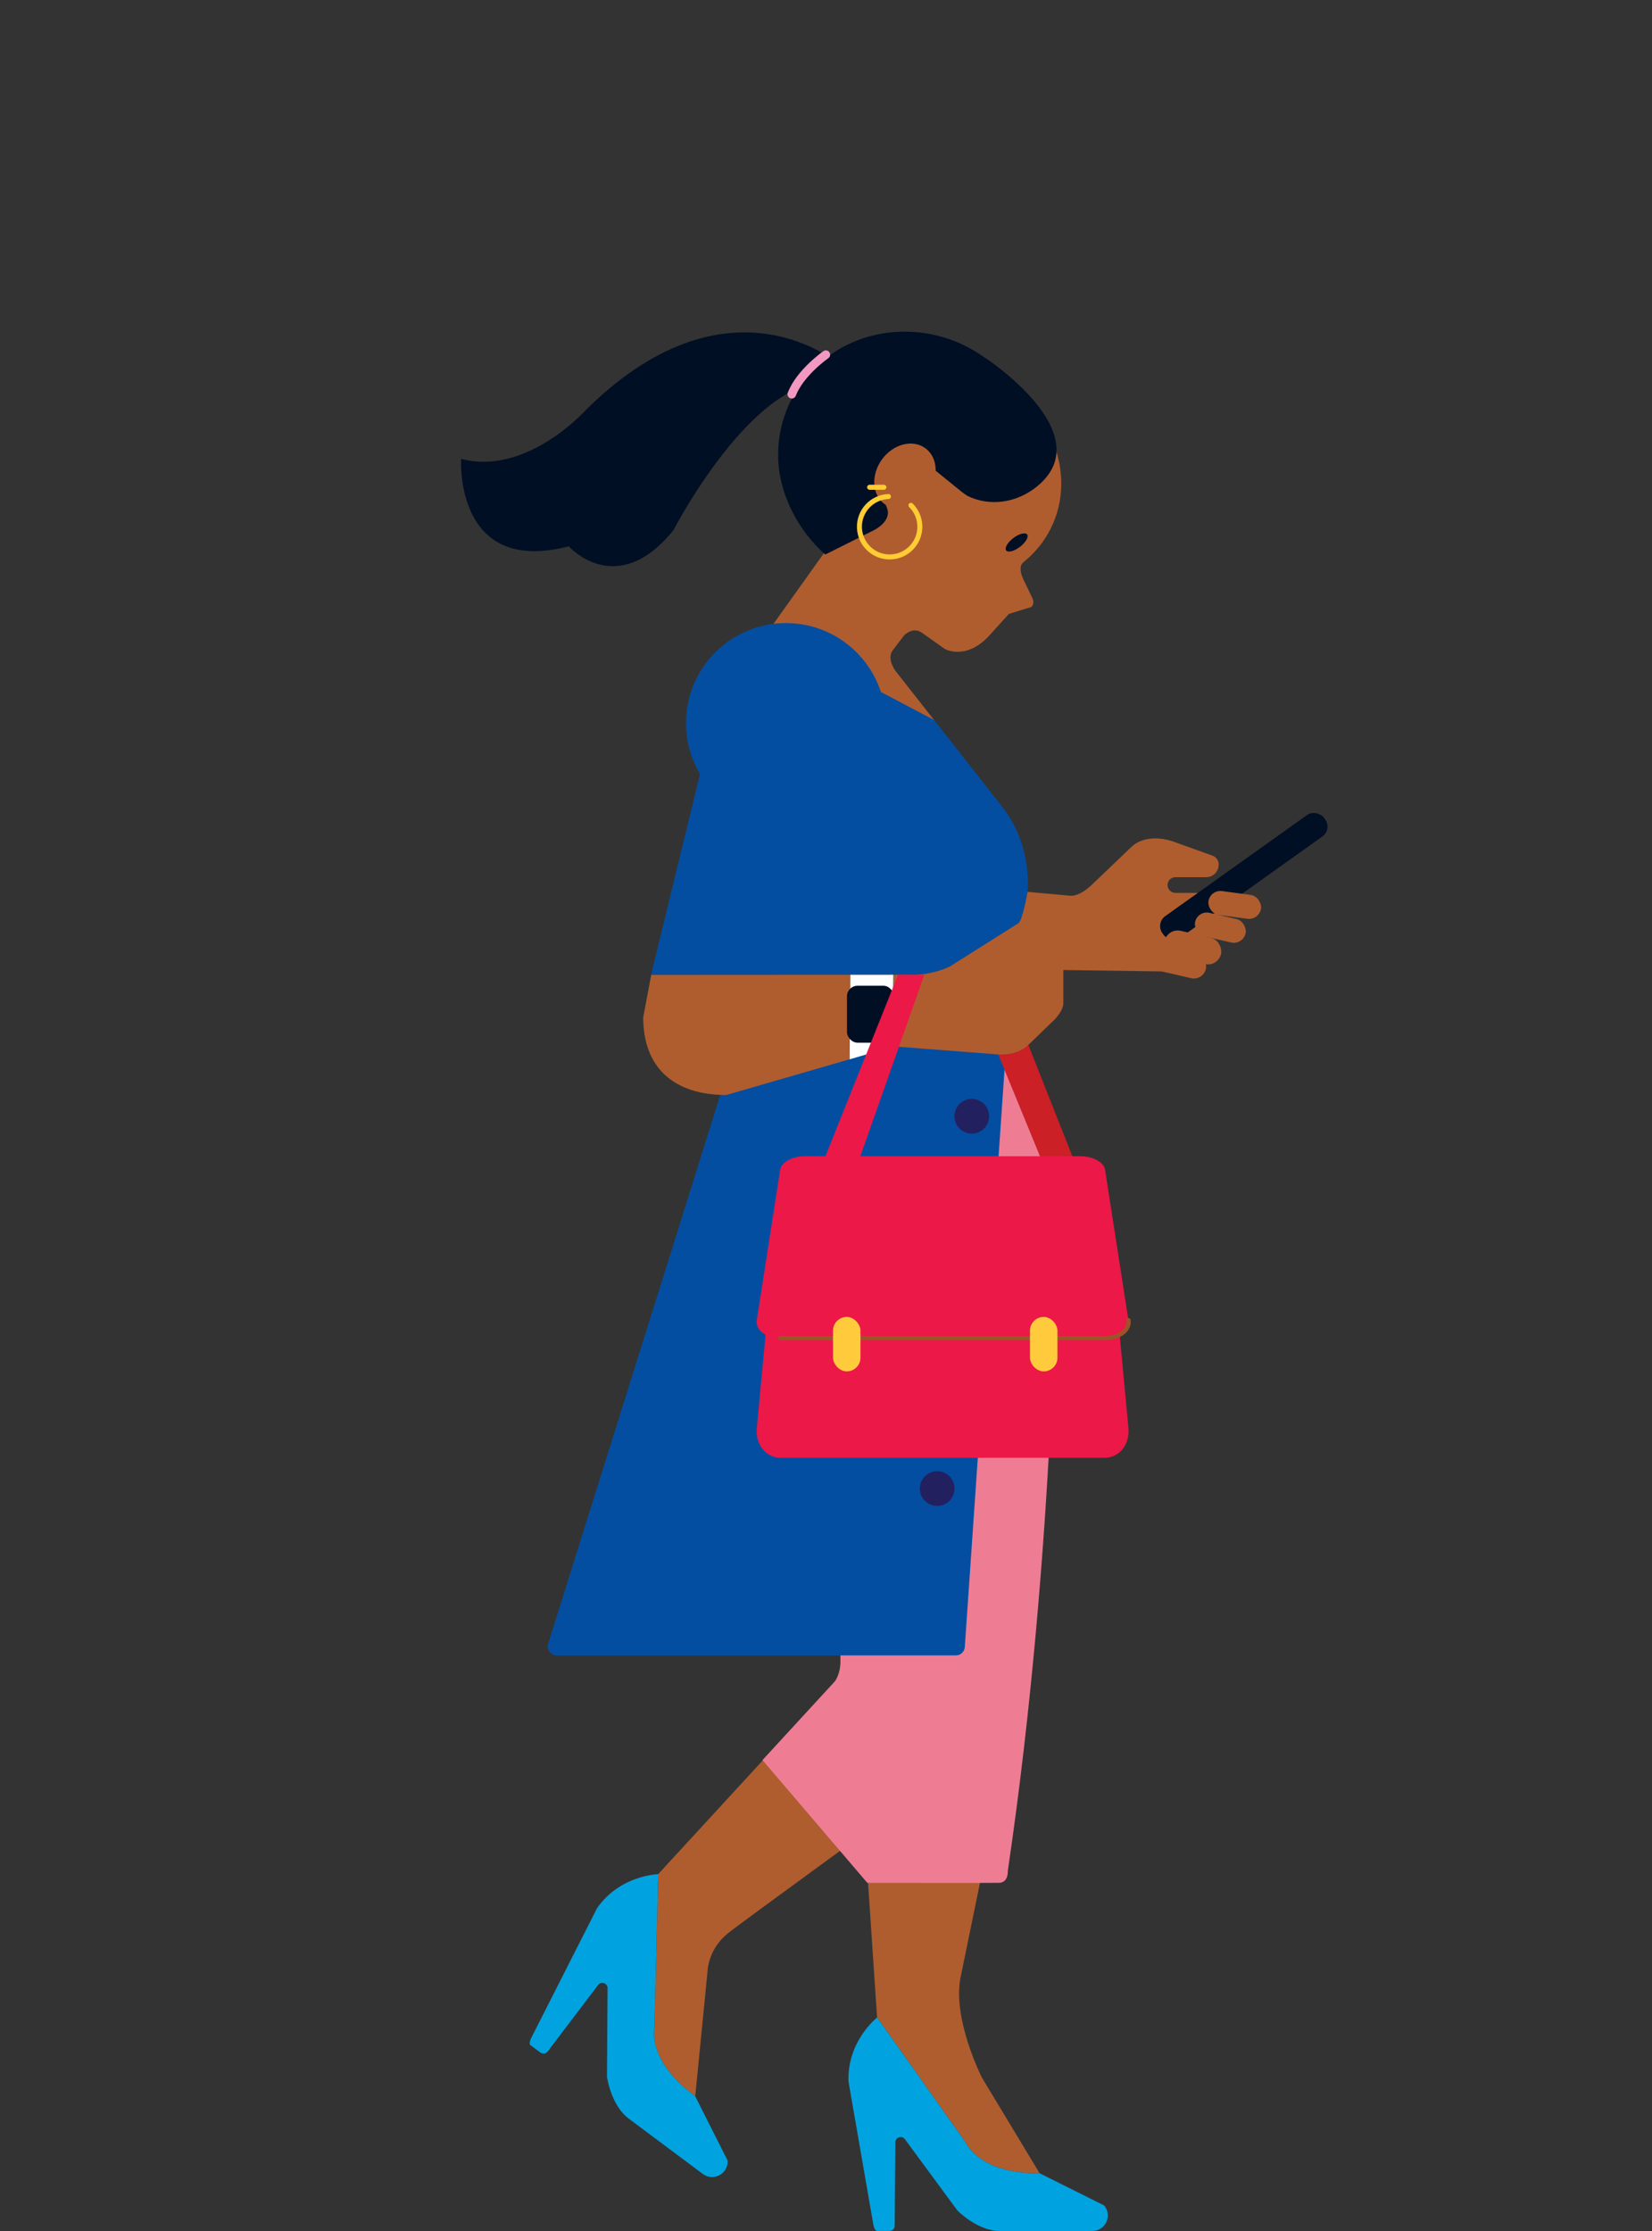 <?xml version="1.0" encoding="UTF-8"?>
<svg id="Layer_1" xmlns="http://www.w3.org/2000/svg" version="1.1" viewBox="0 0 400 540">
  <rect x="0" y="0" width="400" height="540" fill="#333333" stroke="none"/>
  <!-- Generator: Adobe Illustrator 29.6.1, SVG Export Plug-In . SVG Version: 2.1.1 Build 9)  -->
  <defs>
    <style>
      .st0 {
        fill: #ec1848;
      }

      .st1 {
        fill: #ee7d94;
      }

      .st2 {
        fill: #034ea1;
      }

      .st3 {
        fill: #00a3df;
      }

      .st4 {
        fill: #fff;
      }

      .st5 {
        fill: #ffcb3d;
      }

      .st6 {
        stroke: #fc3;
        stroke-width: 1.21px;
      }

      .st6, .st7, .st8 {
        fill: none;
        stroke-linecap: round;
        stroke-linejoin: round;
      }

      .st9 {
        fill: #ca2026;
      }

      .st10 {
        fill: #000f24;
      }

      .st7 {
        stroke: #9d5329;
        stroke-width: 1.04px;
      }

      .st11 {
        fill: #22205f;
      }

      .st8 {
        stroke: #f398c0;
        stroke-width: 2.08px;
      }

      .st12 {
        fill: #af5d2f;
      }
    </style>
  </defs>
  <g>
    <path class="st12" d="M237.8,502.97s-7.49-14.64-5.11-24.88l8.51-41.43h-32.3s3.47,51.66,3.47,51.66l21.42,30.22s3.26,7.69,17.93,7.48l-13.92-23.06Z"/>
    <path class="st3" d="M251.72,526.03c-14.67.21-17.93-7.48-17.93-7.48l-21.42-30.22s-7.25,5.67-6.93,15.44l5.99,34.49s.24,1.81,1.02,1.73h2.6s1.58.16,1.58-1.34l.16-20.11c0-.71.58-1.29,1.29-1.29.36,0,.68.14.91.38l12.82,17.4s4.99,5.13,10.58,4.97h22.08c2.08,0,3.76-1.68,3.76-3.76,0-.93-.33-1.77-.89-2.43l-15.61-7.78Z"/>
  </g>
  <g>
    <path class="st12" d="M171.32,477.11s.06-5.19,4.87-9.12c3.05-2.49,46.06-33.71,46.06-33.71l-27.52-19.1-35.37,38.45-.91,37.03s-1.99,8.11,9.89,16.72l2.98-30.27Z"/>
    <path class="st3" d="M168.34,507.38c-11.88-8.61-9.89-16.72-9.89-16.72l.91-37.03s-9.2.21-14.79,8.22l-15.84,31.22s-.89,1.59-.22,2l2.08,1.55s1.17,1.07,2.06-.13l12.16-16.02c.43-.57,1.23-.69,1.8-.26.28.21.46.52.5.85l-.14,21.61s.93,7.09,5.51,10.31l17.69,13.21c1.67,1.24,4.02.9,5.27-.76.55-.74.79-1.62.74-2.48l-7.85-15.57Z"/>
  </g>
  <path class="st1" d="M244.02,452.79s.23,2.88-2.13,2.94-31.89,0-31.89,0l-25.38-29.71,17.53-19.06s1.46-1.86,1.34-5.2l-.06-56.68s-.86-5.65-2.13-7.78l-10.78-20.93s-11.07-26.98,1.04-55.53l3.63-10.9h48.84s13.43,29.06,11.7,48.95c0,0,0,74.55-11.7,153.89Z"/>
  <path class="st2" d="M176.07,259.69l-43.38,138.28c-.31,1.39.71,2.71,2.09,2.71h96.7c1.18,0,2.14-.99,2.14-2.22l10.4-151.03c0-1.39-1.23-2.44-2.55-2.18l-63.72,12.75c-.83.17-1.49.83-1.68,1.68Z"/>
  <polygon class="st9" points="242.65 236.86 260.8 282.75 252.68 282 233.81 235.96 242.65 236.86"/>
  <path class="st12" d="M211.69,177.08l14.49-2.79-9.33-11.87s-2.25-2.88-.69-5.02l2.77-3.63s2.12-2.21,4.32-.6l5.55,3.92s4.98,2.84,10.6-3.1l4.87-5.39,4.63-1.44s1.72-.03,1.2-2.09l-1.92-4.03s-2.05-3.48-.46-4.88l.15-.15c2.35-1.89,4.36-4.2,5.9-6.89,7.52-13.1,1.31-30.43-13.87-38.7l-32.44,6.62-5.36,33.21-19.35,27.11c2.05-.61,4.21-.94,6.46-.94,11.82,0,21.52,9.09,22.48,20.66Z"/>
  <path class="st2" d="M230,233.91l16.55-10.44c1.04-.58,2.25-7.61,2.25-7.61,0,0,1.38-11.3-6.4-20.93l-16.22-20.65-20.65-10.88c-.96-11.57-4.5-6.99-16.32-6.99-2.24,0-4.41.33-6.46.94l-2.62,3.68s-6.75,10.72-10.21,24.56l-12.11,49.64-.14.73,61.72-.03c6.11.35,10.61-2.02,10.61-2.02Z"/>
  <path class="st12" d="M284.6,216.12c-1.05,0-1.9-.85-1.9-1.9s.85-1.9,1.9-1.9h7.18s.29,0,.29,0c1.66,0,2.97-1.35,3.01-3.01.02-.84-.48-1.83-1.47-2.2l-9.89-3.54s-5.98-2.13-9.78,1.43l-9.22,8.82s-3.23,3.39-5.82,2.96l-10.1-.91s-1.21,7.03-2.25,7.61l-16.55,10.44s-4.5,2.36-10.61,2.02h-3.11s-.17,17.44-.17,17.44l.35-.1,24.74,1.9s4.84.69,7.96-2.42l5.36-5.19s2.7-2.27,2.94-4.54v-8.24l27.33.39,3.12-.56,9.56-18.5h-12.86Z"/>
  <path class="st12" d="M157.68,235.96l-1.94,10.28c0,12.42,7.7,18.8,20.12,18.8l29.87-8.65.17-20.46-48.22.03Z"/>
  <polygon class="st4" points="205.9 235.94 205.73 256.4 216.11 253.37 216.28 235.93 205.9 235.94"/>
  <path class="st0" d="M267.51,352.85h-78.54c-3.52,0-6.09-3.25-5.73-7.16l5.67-60.27c.28-2.94,2.95-5.32,5.94-5.32h66.77c2.99,0,5.66,2.38,5.94,5.32l5.67,60.27c.37,3.91-2.21,7.16-5.73,7.16Z"/>
  <path class="st0" d="M267.51,323.88h-78.54c-3.52,0-6.09-1.97-5.73-4.33l5.67-36.47c.28-1.78,2.95-3.22,5.94-3.22h66.77c2.99,0,5.66,1.44,5.94,3.22l5.67,36.47c.37,2.37-2.21,4.33-5.73,4.33Z"/>
  <path class="st7" d="M273.23,319.55c.37,2.37-2.21,4.33-5.73,4.33h-78.54"/>
  <rect class="st5" x="201.7" y="318.76" width="6.65" height="13.18" rx="3.32" ry="3.32"/>
  <rect class="st5" x="249.39" y="318.76" width="6.65" height="13.18" rx="3.32" ry="3.32"/>
  <path class="st10" d="M238.4,86.55c-5.17-3.74-11.5-6.04-18.33-6.26-17.49-.55-31.66,12.81-31.66,29.82,0,9.24,4.78,18.25,11.41,24.11l11.73-5.86s4.65-2.2,3.14-5.61c0,0-3.73-8.25,1.96-12.57,0,0,2.73-2.39,5.93.53l10.43,8.46,1.16.82c5.55,2.75,12.11,1.71,17-2.31,15.5-12.77-12.74-31.14-12.74-31.14Z"/>
  <rect class="st10" x="277.12" y="208.91" width="48.07" height="6.38" rx="2.94" ry="2.94" transform="translate(-67.18 214.12) rotate(-35.47)"/>
  <rect class="st12" x="292.56" y="216.1" width="12.85" height="5.83" rx="2.92" ry="2.92" transform="translate(31.57 -37.6) rotate(7.6)"/>
  <rect class="st12" x="289.21" y="221.63" width="12.53" height="5.82" rx="2.91" ry="2.91" transform="translate(58.24 -60.84) rotate(13.03)"/>
  <rect class="st12" x="281.8" y="226.06" width="14.03" height="6.52" rx="3.26" ry="3.26" transform="translate(59.14 -59.21) rotate(13.03)"/>
  <rect class="st12" x="279.28" y="230.1" width="12.86" height="5.97" rx="2.99" ry="2.99" transform="translate(59.91 -58.42) rotate(13.03)"/>
  <path class="st10" d="M203.29,88.26s-27.17-23.94-62.48,12.02c0,0-13.95,14.86-29.16,10.78,0,0-1.72,28.4,26.07,21.17,0,0,11.56,13.09,25.34-3.9,0,0,19.51-37.76,38.31-35.72l1.92-4.36Z"/>
  <path class="st2" d="M214.48,175c0,13.36-10.83,24.19-24.19,24.19-13.36,0-24.19-10.83-24.19-24.19s10.83-24.19,24.19-24.19c13.36,0,24.19,10.83,24.19,24.19Z"/>
  <ellipse class="st12" cx="219.11" cy="115.23" rx="8.37" ry="6.88" transform="translate(-3.2 224.16) rotate(-53.84)"/>
  <ellipse class="st10" cx="246.16" cy="131.32" rx="3.19" ry="1.33" transform="translate(-29.24 175.96) rotate(-37.29)"/>
  <path class="st6" d="M220.57,122.31c1.26,1.26,2.07,2.97,2.15,4.89.16,4.04-2.98,7.44-7.02,7.6-4.04.16-7.44-2.98-7.6-7.02-.16-4.04,2.98-7.44,7.02-7.6"/>
  <rect class="st10" x="205.08" y="238.59" width="11.38" height="13.79" rx="2.56" ry="2.56"/>
  <polygon class="st0" points="217.45 235.93 198.71 282.75 207.56 282 223.8 235.96 217.45 235.93"/>
  <line class="st6" x1="214.02" y1="117.94" x2="210.56" y2="117.94"/>
  <path class="st8" d="M199.96,85.85s-6.22,4.32-8.25,9.57"/>
  <circle class="st11" cx="226.92" cy="360.3" r="4.2"/>
  <path class="st11" d="M239.5,270.18c0,2.32-1.88,4.2-4.2,4.2s-4.2-1.88-4.2-4.2,1.88-4.2,4.2-4.2,4.2,1.88,4.2,4.2Z"/>
</svg>